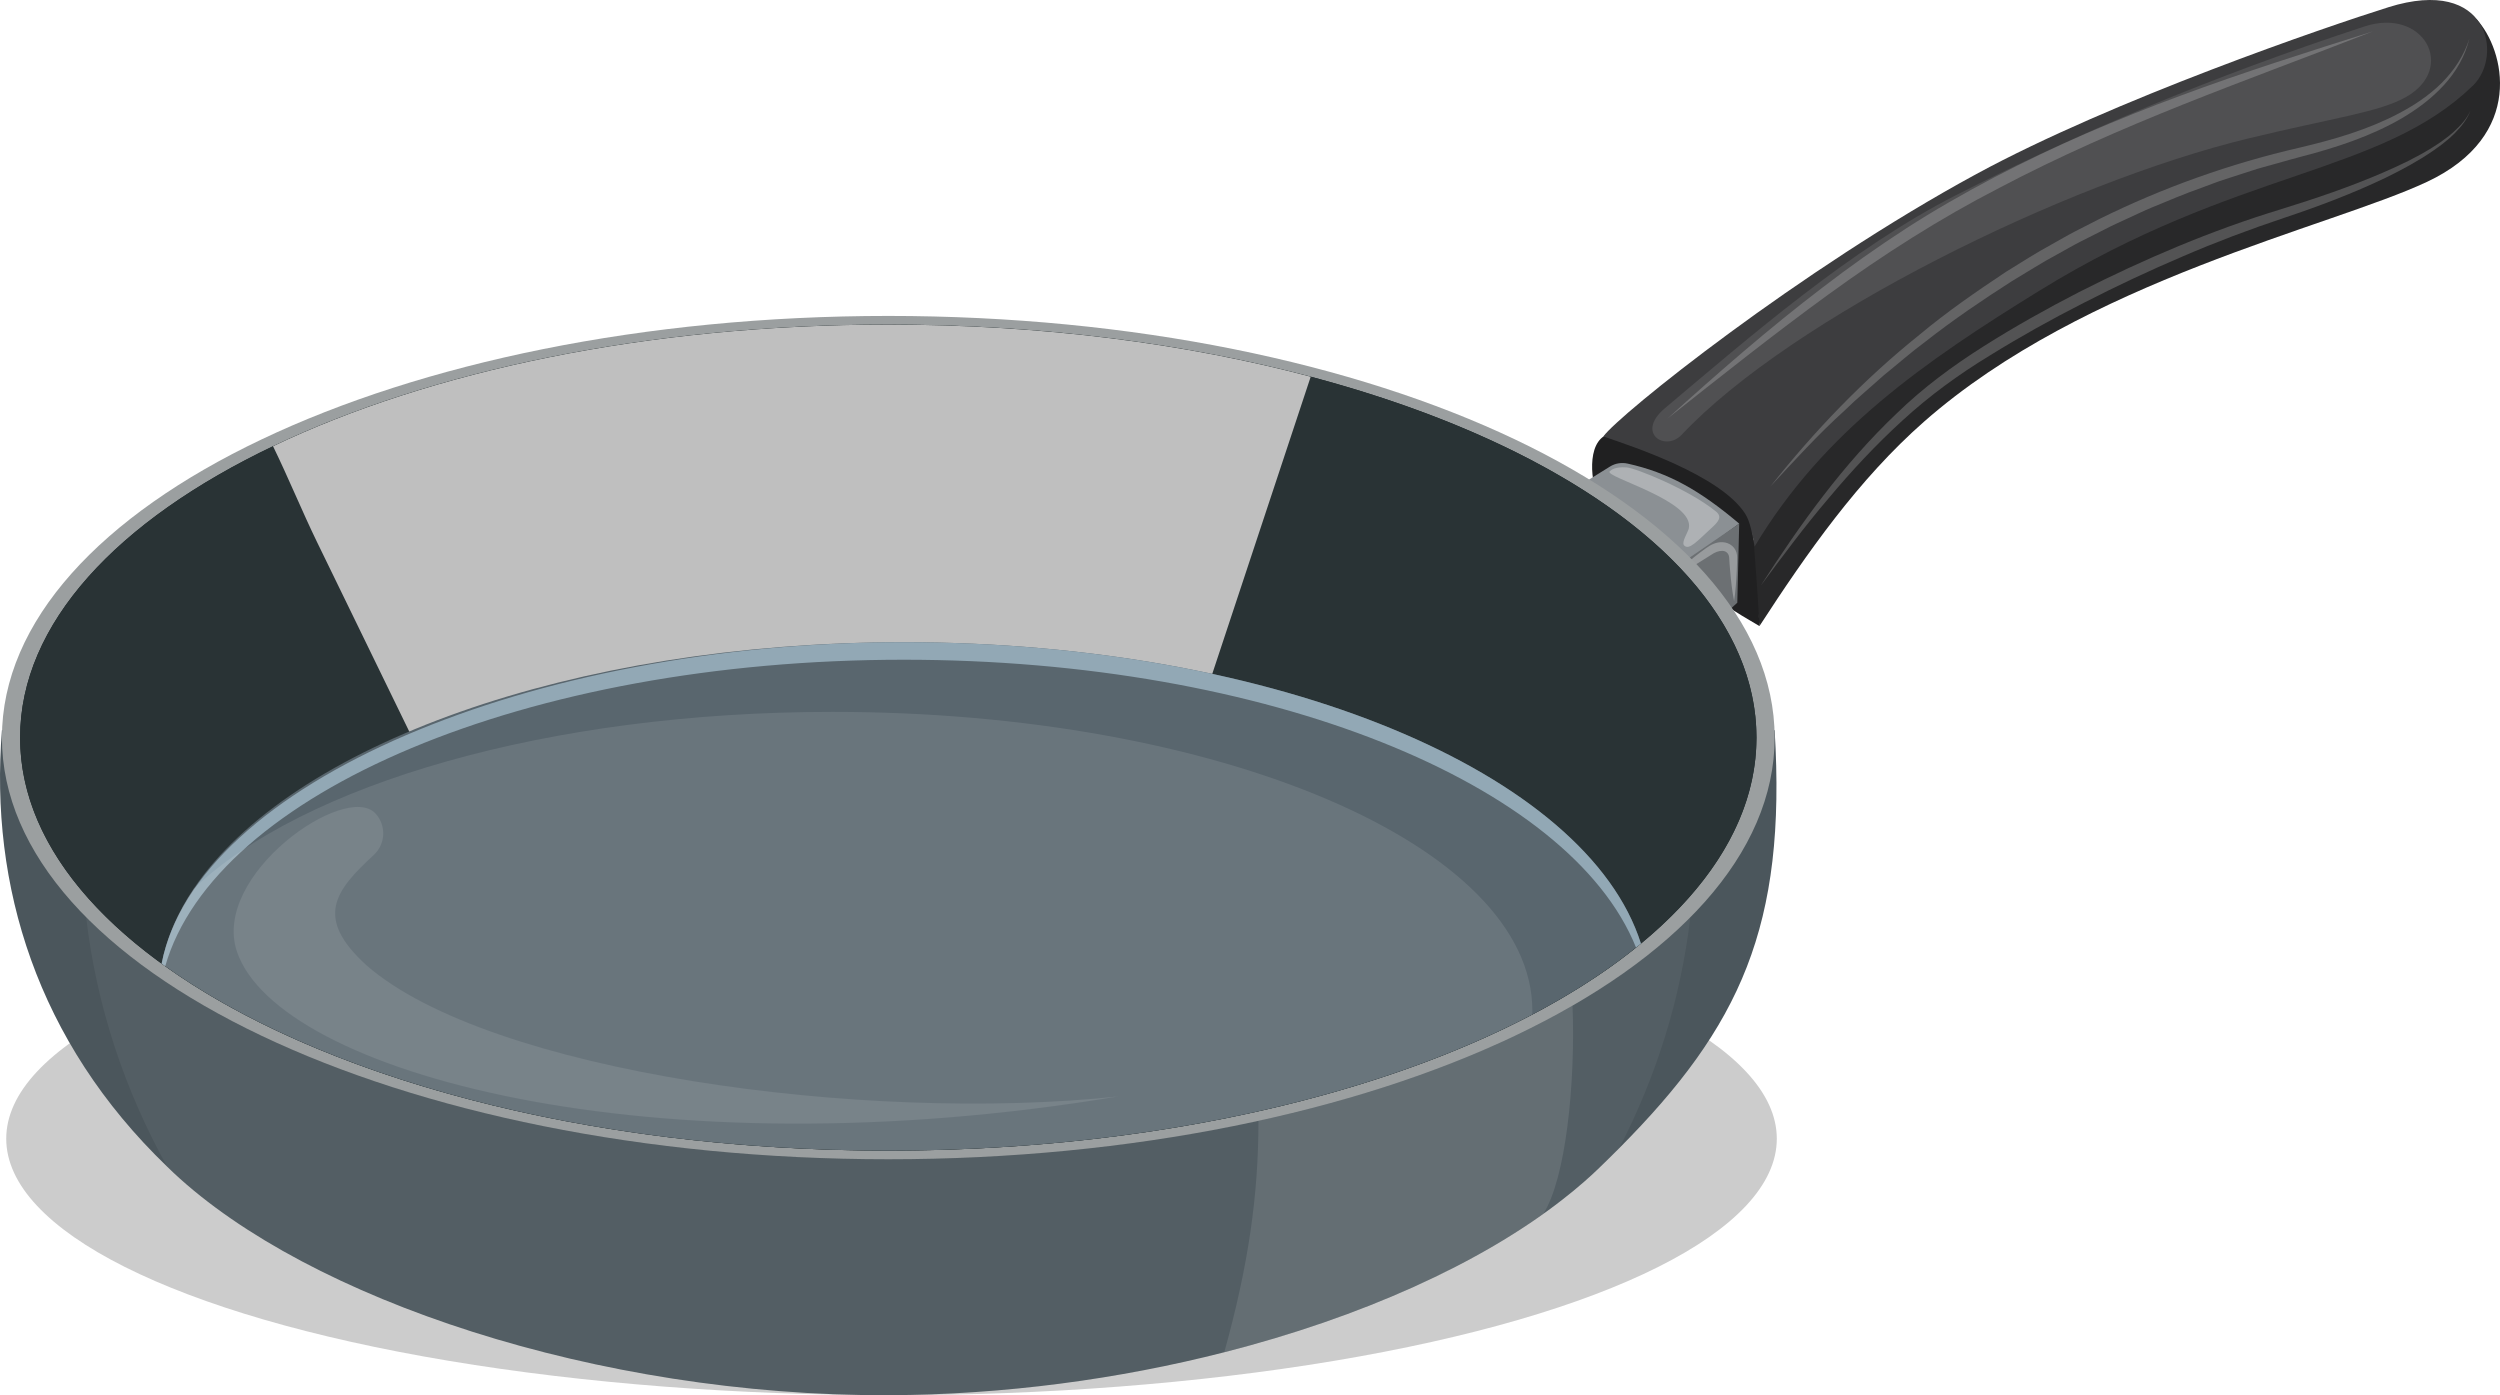 <svg width="439" height="245" viewBox="0 0 439 245" fill="none" xmlns="http://www.w3.org/2000/svg">
<g clip-path="url(#clip0_329_1763)">
<g filter="url(#filter0_f_329_1763)">
<ellipse cx="156.551" cy="199.955" rx="155.456" ry="45.045" fill="black" fill-opacity="0.2"/>
</g>
<path d="M307.456 95.54C308.097 100.31 308.319 105.17 308.962 109.937C317.297 97.103 326.375 84.144 337.852 74.053C366.132 49.185 409.19 39.912 426.17 31.94C443.554 23.781 439.811 8.705 434.879 3.367C411.199 -2.929 324.898 64.942 307.459 95.537L307.456 95.54Z" fill="#282829"/>
<path d="M280.835 87.83C282.024 90.103 283.963 91.88 285.902 93.554C293.056 99.724 300.787 105.219 308.96 109.94C308.57 102.627 308.432 101.954 307.987 95.47C307.563 89.294 304.276 81.16 298.663 78.606C294.456 76.689 286.915 74.613 282.336 76.26C278.46 77.654 279.366 85.025 280.832 87.83H280.835Z" fill="#202021"/>
<path d="M419.397 1.27C437.147 -4.289 439.548 9.885 434.273 15.006C417.937 30.853 392.981 29.513 358.061 51.078C337.987 63.475 320.275 75.674 308.117 95.954C307.73 94.044 307.387 91.657 306.455 90.207C302.074 83.399 286.445 78.327 281.551 76.637C284.31 72.792 316.021 47.399 347.069 30.549C371.121 17.497 408.599 4.654 419.397 1.273V1.27Z" fill="#3D3D3F"/>
<path d="M273.826 87.453L282.722 81.923C283.649 81.349 284.763 81.175 285.825 81.412C293.025 83.022 298.427 86.061 305.402 91.947L293.815 100.484L273.826 87.453Z" fill="#8B9094"/>
<path d="M305.402 91.947L305.07 105.834L295.391 114.681L292.173 101.015L305.402 91.947Z" fill="#6C7073"/>
<path opacity="0.3" d="M293.642 101.621C294.744 100.188 296.083 98.962 297.474 97.845C298.173 97.288 298.885 96.752 299.607 96.236C300.346 95.705 301.353 95.137 302.51 95.209C303.081 95.238 303.693 95.444 304.169 95.862C304.651 96.271 304.951 96.877 305.015 97.462C305.032 97.607 305.032 97.746 305.038 97.889L305.032 98.228L305.021 98.895C305.018 99.338 304.986 99.782 304.971 100.226C304.894 102.003 304.769 103.781 304.504 105.564C304.161 103.795 303.964 102.018 303.811 100.243C303.777 99.799 303.728 99.356 303.705 98.909L303.664 98.242L303.644 97.918C303.63 97.839 303.627 97.755 303.612 97.683C303.474 97.109 303.067 96.752 302.432 96.732C301.797 96.717 301.122 96.981 300.432 97.465L298.19 98.869L293.642 101.621Z" fill="white"/>
<path opacity="0.1" d="M415.221 4.642C425.61 1.238 431.416 11.964 422.528 17.016C417.781 19.715 410.067 20.611 394.773 24.32C362.574 32.123 314.668 55.776 295.287 76.355C292.462 79.357 287.12 76.089 292.387 71.658C307.404 59.021 324.964 43.722 343.49 34.263C364.51 23.534 388.295 13.466 415.221 4.642Z" fill="white"/>
<path d="M284.333 201.626C283.138 202.827 281.9 204.041 280.622 205.274C279.814 206.045 278.985 206.814 278.117 207.565C276.899 208.632 275.623 209.681 274.293 210.708C259.971 221.875 238.983 231.337 214.979 237.458C196.548 242.173 176.325 244.925 155.983 244.997C104.92 245.171 54.223 228.161 30.494 205.961C30.116 205.602 29.738 205.242 29.36 204.871C6.49 182.868 -1.85 155.523 0.338 128.228H311.629C313.724 162.602 305.598 180.229 284.333 201.626Z" fill="#4B565C"/>
<path d="M155.983 203.566C241.944 203.566 311.629 170.415 311.629 129.522C311.629 88.628 241.944 55.477 155.983 55.477C70.023 55.477 0.338 88.628 0.338 129.522C0.338 170.415 70.023 203.566 155.983 203.566Z" fill="#9B9FA0"/>
<path d="M155.983 202.046C240.18 202.046 308.434 169.576 308.434 129.522C308.434 89.467 240.18 56.997 155.983 56.997C71.787 56.997 3.532 89.467 3.532 129.522C3.532 169.576 71.787 202.046 155.983 202.046Z" fill="#192426"/>
<path d="M308.44 129.525C308.44 142.704 301.058 155.051 288.148 165.696C261.812 187.423 212.486 202.049 155.983 202.049C102.6 202.049 55.614 188.992 28.378 169.219C12.665 157.817 3.526 144.186 3.526 129.525C3.526 109.554 20.486 91.475 47.947 78.356C75.549 65.165 113.762 57 155.983 57C182.91 57 208.204 60.317 230.161 66.151C276.861 78.539 308.44 102.279 308.44 129.522V129.525Z" fill="#293335"/>
<g style="mix-blend-mode:multiply">
<path d="M230.161 66.151C219.643 97.894 209.133 129.635 198.612 161.378C168.147 162.222 137.673 163.051 107.208 163.895C102.424 164.028 97.446 164.11 93.132 162.045C86.997 159.107 83.594 152.543 80.608 146.421C72.297 129.339 63.986 112.254 55.663 95.172C53.014 89.717 50.654 83.912 47.944 78.356C75.546 65.165 113.759 57 155.98 57C182.907 57 208.201 60.317 230.159 66.151H230.161Z" fill="#BFBFBF"/>
</g>
<path d="M288.148 165.693C282.719 170.173 276.31 174.351 269.061 178.164C241.162 192.834 200.834 202.049 155.983 202.049C102.6 202.049 55.614 188.992 28.378 169.219C29.267 164.669 31.18 160.27 34.011 156.06C50.89 130.943 100.337 112.77 158.713 112.77C224.315 112.77 278.659 135.73 288.148 165.696V165.693Z" fill="#59666E"/>
<g style="mix-blend-mode:multiply">
<path d="M158.713 115.849C222.555 115.849 275.733 137.594 287.282 166.38C287.568 166.151 287.868 165.925 288.148 165.693C278.659 135.727 224.315 112.767 158.713 112.767C93.112 112.767 34.566 137.545 28.378 169.216C28.586 169.367 28.805 169.515 29.016 169.665C37.702 139.265 92.454 115.849 158.71 115.849H158.713Z" fill="#92A8B5"/>
</g>
<path opacity="0.1" d="M269.081 177.477C269.081 177.703 269.081 177.938 269.061 178.164C241.162 192.834 200.834 202.049 155.983 202.049C102.6 202.049 55.614 188.992 28.378 169.219C29.267 164.669 31.18 160.27 34.011 156.06C53.199 137.754 96.219 125.007 146.209 125.007C214.07 125.007 269.081 148.5 269.081 177.48V177.477Z" fill="white"/>
<path opacity="0.1" d="M64.358 169.509C85.802 188.261 151.574 197.285 196.286 192.544C114.483 206.17 48.812 188.369 41.612 167.119C37.05 153.656 60.733 137.171 65.945 142.857C67.858 144.945 67.726 148.196 65.648 150.118C58.933 156.33 55.075 161.076 64.361 169.506L64.358 169.509Z" fill="white"/>
<path opacity="0.05" d="M296.816 161.102C295.128 175.453 290.814 189.096 284.333 201.629C283.138 202.829 281.9 204.044 280.622 205.277C279.814 206.048 278.985 206.817 278.117 207.568C276.899 208.635 275.623 209.684 274.293 210.711C273.231 211.531 272.137 212.355 271 213.155C270.969 213.176 270.949 213.196 270.92 213.216C256.771 223.293 237.162 231.8 214.979 237.461C196.548 242.176 176.325 244.927 155.983 245C104.92 245.174 54.223 228.164 30.494 205.964C30.116 205.604 29.738 205.245 29.36 204.874C21.897 191.457 16.959 176.686 15.13 161.071C40.022 186.188 93.735 203.569 155.983 203.569C179.179 203.569 201.2 201.156 220.982 196.818C222.321 196.531 223.651 196.224 224.97 195.914C226.217 195.626 227.443 195.319 228.669 195.009C228.742 194.989 228.822 194.968 228.906 194.948C230.205 194.629 231.492 194.29 232.77 193.942C234.017 193.602 235.263 193.263 236.493 192.904C236.574 192.883 236.646 192.863 236.726 192.831C237.921 192.492 239.107 192.132 240.285 191.773C240.325 191.761 240.365 191.752 240.397 191.741C241.592 191.37 242.769 191.001 243.944 190.61C245.006 190.271 246.071 189.911 247.112 189.552C247.245 189.499 247.389 189.45 247.522 189.407C249.219 188.821 250.887 188.226 252.52 187.609C253.175 187.362 253.819 187.116 254.462 186.858C255.588 186.426 256.702 185.973 257.804 185.521C258.909 185.06 260.003 184.608 261.076 184.135C261.619 183.897 262.15 183.662 262.681 183.427C263.743 182.955 264.787 182.473 265.821 181.978C266.854 181.496 267.887 180.992 268.888 180.487C269.399 180.229 269.921 179.962 270.432 179.707C270.911 179.461 271.381 179.214 271.852 178.956C273.315 178.185 274.743 177.396 276.134 176.593C284.304 171.878 291.276 166.679 296.816 161.091V161.102Z" fill="white"/>
<path opacity="0.1" d="M271.003 213.152C270.972 213.173 270.951 213.193 270.923 213.213C256.774 223.29 237.165 231.798 214.982 237.458C219.245 222.13 220.985 209.803 220.985 196.818C222.324 196.52 223.654 196.224 224.973 195.914C226.219 195.615 227.446 195.319 228.672 195.009C228.744 194.989 228.825 194.968 228.909 194.948C230.208 194.62 231.495 194.281 232.773 193.942C234.02 193.603 235.266 193.255 236.496 192.904C236.576 192.883 236.649 192.863 236.729 192.831C237.924 192.483 239.11 192.132 240.287 191.773C240.328 191.761 240.368 191.752 240.4 191.741C241.595 191.37 242.781 190.99 243.947 190.61C245.009 190.262 246.073 189.911 247.115 189.552C247.248 189.499 247.392 189.45 247.525 189.407C249.222 188.821 250.89 188.215 252.523 187.609C253.178 187.362 253.822 187.116 254.465 186.858C255.591 186.417 256.704 185.973 257.807 185.521C258.912 185.06 260.006 184.608 261.079 184.135C261.622 183.897 262.153 183.662 262.684 183.427C263.746 182.955 264.79 182.473 265.823 181.978C266.857 181.496 267.89 180.992 268.891 180.487C269.402 180.229 269.924 179.962 270.435 179.707C270.914 179.461 271.384 179.214 271.855 178.956C273.318 178.185 274.746 177.396 276.137 176.593C276.668 190.224 274.951 207.02 271.006 213.144L271.003 213.152Z" fill="white"/>
<path opacity="0.2" d="M310.864 85.452C318.592 75.674 327.31 66.595 337.075 58.771C341.877 54.755 347.037 51.203 352.246 47.738C354.909 46.1 357.538 44.398 360.291 42.907C361.659 42.15 363.004 41.347 364.395 40.631L368.573 38.494C379.784 32.944 391.665 28.716 403.826 25.923C409.834 24.503 415.807 22.783 421.256 19.901C423.974 18.474 426.557 16.749 428.744 14.58C430.923 12.414 432.677 9.772 433.624 6.782C432.894 9.83 431.269 12.643 429.136 14.957C427.01 17.288 424.45 19.184 421.74 20.782C416.28 23.946 410.244 25.909 404.212 27.478C402.694 27.858 401.226 28.307 399.734 28.719C398.25 29.154 396.741 29.499 395.281 30.006L390.869 31.433C389.391 31.888 387.963 32.486 386.508 33.005C383.591 34.025 380.748 35.249 377.891 36.423C376.46 37.006 375.078 37.702 373.667 38.334C372.267 38.987 370.847 39.607 369.482 40.332L365.341 42.423C363.965 43.125 362.632 43.913 361.275 44.653C358.542 46.105 355.948 47.796 353.285 49.373C348.073 52.708 342.939 56.188 338.065 60.021C335.566 61.857 333.249 63.924 330.831 65.867L327.339 68.947L325.596 70.492L323.905 72.093C319.293 76.265 315.095 80.864 310.867 85.446L310.864 85.452Z" fill="white"/>
<path opacity="0.2" d="M309.26 102.725C316.165 91.968 323.711 81.468 333.073 72.583C337.687 68.088 342.931 64.214 348.353 60.795C353.778 57.356 359.382 54.228 365.079 51.29C376.503 45.497 388.338 40.442 400.605 36.722C406.677 34.84 412.711 32.802 418.54 30.27C421.455 29.015 424.329 27.64 427.024 25.964C427.688 25.532 428.372 25.123 428.998 24.639C429.315 24.401 429.644 24.178 429.953 23.928L430.856 23.157C432.022 22.099 433.145 20.924 433.797 19.448C433.24 20.965 432.181 22.235 431.067 23.386L430.19 24.218C429.887 24.485 429.566 24.729 429.258 24.984C428.643 25.509 427.976 25.955 427.321 26.425C424.672 28.255 421.838 29.783 418.958 31.192C413.17 33.97 407.164 36.229 401.093 38.256C395.059 40.271 389.114 42.507 383.276 45.03C377.43 47.523 371.667 50.223 366.008 53.129C360.337 56.005 354.777 59.105 349.38 62.448C343.946 65.751 338.839 69.469 334.155 73.766C329.46 78.034 325.111 82.703 321.022 87.595C316.881 92.449 313.075 97.593 309.265 102.737L309.26 102.725Z" fill="white"/>
<path opacity="0.2" d="M292.782 73.522C301.601 65.534 310.576 57.701 320.058 50.475C324.785 46.845 329.656 43.394 334.666 40.144C339.681 36.902 344.878 33.947 350.154 31.163C355.446 28.411 360.825 25.834 366.285 23.453C371.759 21.101 377.28 18.868 382.864 16.818C394.014 12.66 405.344 9.085 416.67 5.512C405.603 9.839 394.447 13.921 383.435 18.315C372.432 22.722 361.564 27.46 351.097 32.984C340.567 38.389 330.6 44.786 321.005 51.757C311.412 58.728 302.109 66.137 292.782 73.519V73.522Z" fill="white"/>
<path opacity="0.3" d="M285.625 82.074C287.207 82.181 296.574 85.948 301.324 89.822C302.507 90.787 301.719 91.646 300.47 92.782C298.101 94.934 296.56 96.766 295.702 95.74C295.249 95.195 296.392 93.493 296.551 92.803C297.679 87.934 281.551 83.724 282.665 82.761C282.93 82.532 283.548 81.937 285.625 82.076V82.074Z" fill="white"/>
</g>
<defs>
<filter id="filter0_f_329_1763" x="-2.905" y="150.91" width="318.913" height="98.09" filterUnits="userSpaceOnUse" color-interpolation-filters="sRGB">
<feFlood flood-opacity="0" result="BackgroundImageFix"/>
<feBlend mode="normal" in="SourceGraphic" in2="BackgroundImageFix" result="shape"/>
<feGaussianBlur stdDeviation="2" result="effect1_foregroundBlur_329_1763"/>
</filter>
<clipPath id="clip0_329_1763">
<rect width="439" height="245" fill="white"/>
</clipPath>
</defs>
</svg>
